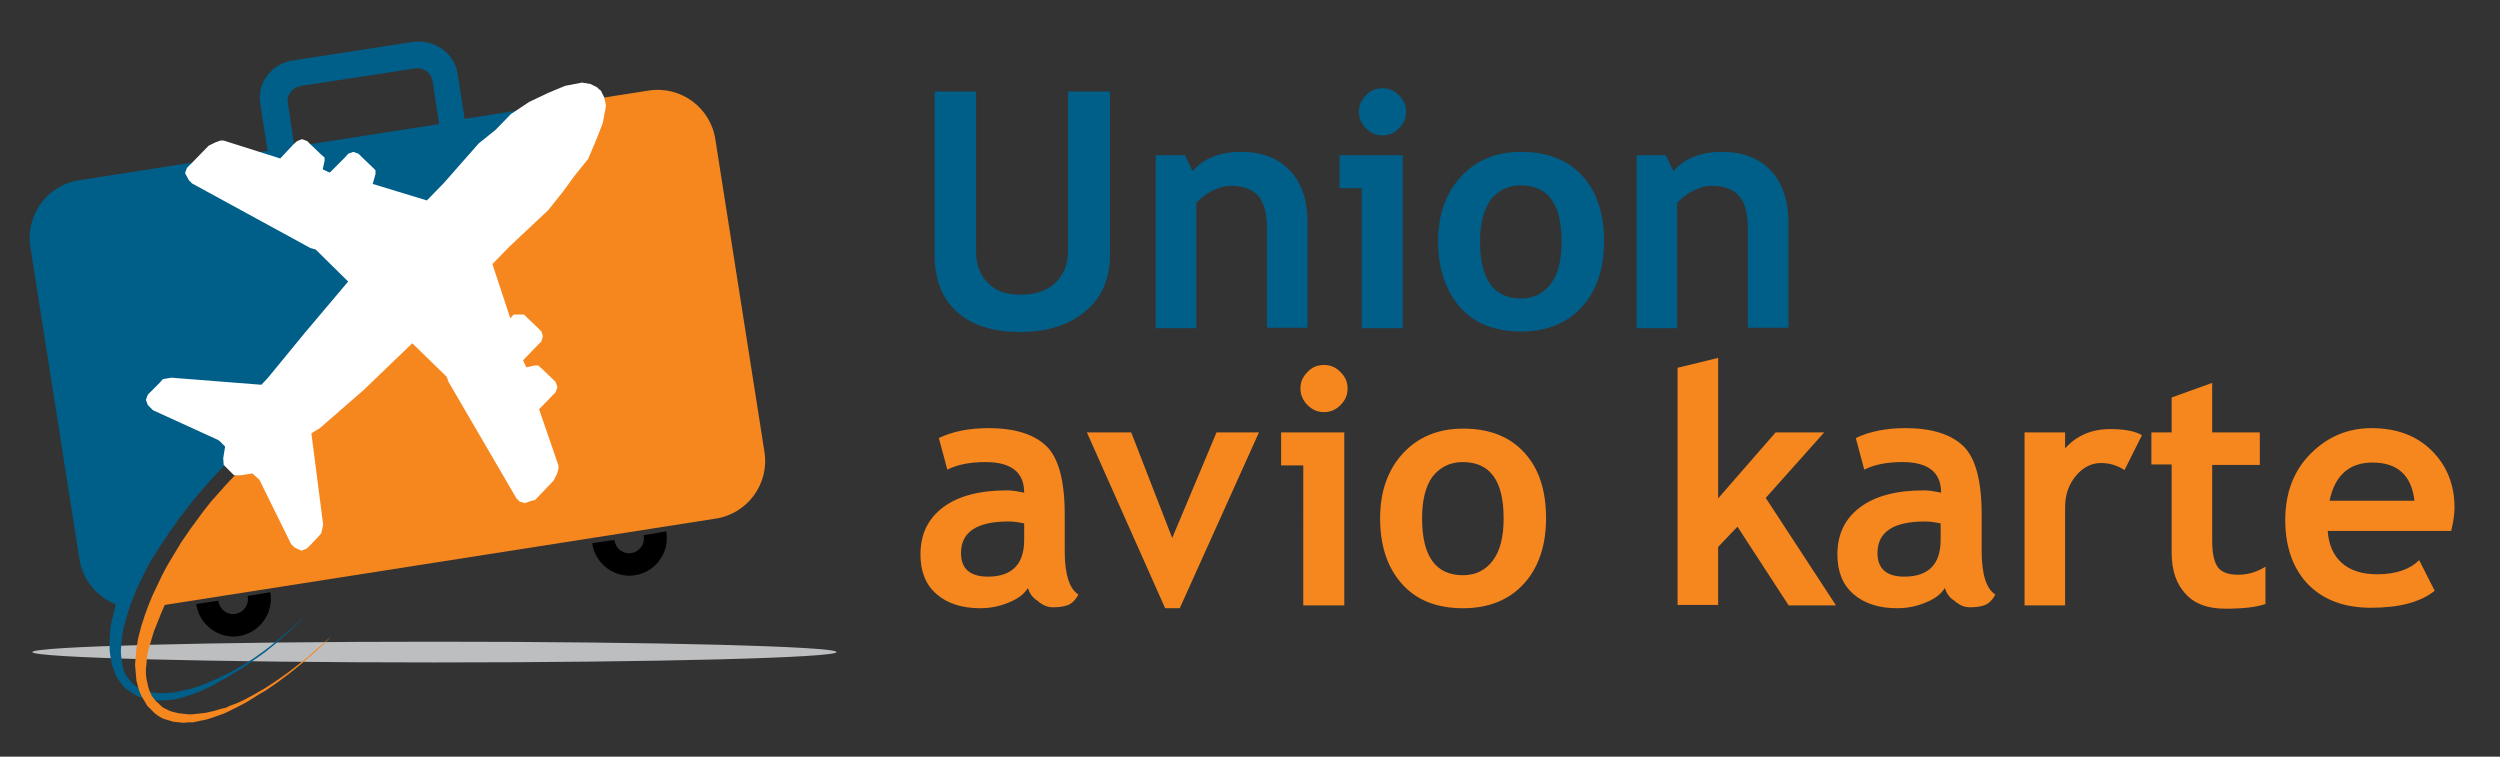 <?xml version="1.0" encoding="UTF-8" standalone="no"?>
<!-- Generator: Adobe Illustrator 20.1.0, SVG Export Plug-In . SVG Version: 6.00 Build 0)  -->

<svg
   xmlns:dc="http://purl.org/dc/elements/1.1/"
   xmlns:cc="http://creativecommons.org/ns#"
   xmlns:rdf="http://www.w3.org/1999/02/22-rdf-syntax-ns#"
   xmlns:svg="http://www.w3.org/2000/svg"
   xmlns="http://www.w3.org/2000/svg"
   xmlns:sodipodi="http://sodipodi.sourceforge.net/DTD/sodipodi-0.dtd"
   xmlns:inkscape="http://www.inkscape.org/namespaces/inkscape"
   version="1.1"
   id="Layer_1"
   x="0px"
   y="0px"
   viewBox="0 0 530.3 160.5"
   xml:space="preserve"
   sodipodi:docname="aviokarte_logo.svg"
   inkscape:version="0.92.2 (5c3e80d, 2017-08-06)"
   width="530.3"
   height="160.5"><rect x="0" y="0" width="530.3" height="160.5" fill="#333333" stroke="none"/><defs
     id="defs25" /><sodipodi:namedview
     pagecolor="#ffffff"
     bordercolor="#666666"
     borderopacity="1"
     objecttolerance="10"
     gridtolerance="10"
     guidetolerance="10"
     inkscape:pageopacity="0"
     inkscape:pageshadow="2"
     inkscape:window-width="1920"
     inkscape:window-height="1028"
     id="namedview23"
     showgrid="false"
     inkscape:zoom="1.3636126"
     inkscape:cx="170.96108"
     inkscape:cy="191.81363"
     inkscape:window-x="1272"
     inkscape:window-y="-8"
     inkscape:window-maximized="1"
     inkscape:current-layer="Layer_1" /><style
     type="text/css"
     id="style2">
	.st0{fill-rule:evenodd;clip-rule:evenodd;fill:#BCBEC0;}
	.st1{fill-rule:evenodd;clip-rule:evenodd;fill:#005F89;}
	.st2{fill-rule:evenodd;clip-rule:evenodd;fill:#F6871F;}
	.st3{fill-rule:evenodd;clip-rule:evenodd;fill:#FFFFFF;}
	.st4{fill-rule:evenodd;clip-rule:evenodd;}
</style><path
     class="st0"
     d="m 92.15,140.517 c 47,0 85.3,-1 85.3,-2.2 0,-1.2 -38.3,-2.2 -85.3,-2.2 -47,0 -85.3,1 -85.3,2.2 0,1.2 38.4,2.2 85.3,2.2 z"
     id="path4"
     inkscape:connector-curvature="0"
     style="clip-rule:evenodd;fill:#bcbec0;fill-rule:evenodd" /><path
     class="st1"
     d="m 62.15,12.817 25.3,-3.9 c 4.6,-0.7 8.9,2.3 9.6,6.6 l 1.5,9.7 16.4,-2.6 -4.8,8.8 -54.4,58.3 c 0,0 -2.5,0.8 -6.3,3.5 l 1,0.4 0.6,0.4 0.1,0.2 v 0.1 0 l -1,1.9 v 0 l -0.1,0.1 -1.6,1.6 -1.6,1.6 v 0 l -1.6,1.7 v 0 l -1.5,1.7 -1.6,1.8 -1.4,1.7 v 0 l -1.4,1.8 -1.4,1.8 v 0 l -1.3,1.9 v 0 l -0.7,0.9 -0.6,1 -1.3,1.9 -1.2,1.9 v 0 l -1.2,1.9 -1,2 -1,2 -0.9,2 v 0 l -0.8,2 -0.7,2 v 0 l -0.6,2.1 -0.3,1 -0.2,1 v 0 l -0.2,1 -0.1,1 -0.1,1 -0.1,1 v 0 1 l 0.1,1 0.1,0.9 0.2,0.9 v 0 l 0.2,0.9 0.4,0.8 0.5,0.7 0.6,0.7 v 0 l 0.1,0.2 0.1,0.1 0.1,0.1 v 0 0 l 0.4,0.3 0.2,0.2 0.1,0.1 0.1,0.1 0.4,0.2 0.1,0.1 0.2,0.1 v 0 l 0.4,0.2 0.2,0.1 v 0 h 0.3 l 0.4,0.2 0.9,0.3 0.9,0.1 0.9,0.1 h 0.9 v 0 h 0.5 0.4 l 1,-0.1 v 0 l 0.9,-0.1 v 0 l 0.9,-0.2 v 0 l 1.8,-0.4 1.8,-0.5 v 0 l 0.8,-0.3 v 0 l 0.9,-0.3 v 0 l 0.8,-0.4 0.8,-0.3 v 0 l 1.5,-0.7 1.5,-0.7 1.5,-0.8 1.4,-0.8 v 0 l 2.6,-1.6 2.4,-1.7 v 0 l 2.2,-1.7 2,-1.7 1.8,-1.5 1.6,-1.4 v 0 0 l 0.4,-0.4 v 0 l 0.1,0.1 -0.4,0.3 v 0 l -1.6,1.5 -1.8,1.6 -1.9,1.7 -2.1,1.7 v 0 l -2.4,1.7 -2.6,1.8 -1.4,0.8 -1.4,0.9 -1.5,0.8 -1.5,0.9 v 0 l -0.8,0.4 -0.8,0.4 v 0 l -0.9,0.4 v 0 l -0.9,0.4 v 0 l -1.7,0.6 -1.8,0.6 v 0 l -0.9,0.2 v 0 l -1,0.2 v 0 l -0.9,0.1 v 0 h -0.5 -0.5 l -1.1,0.1 -1,-0.1 -1,-0.1 -1.1,-0.3 v 0 l -1,-0.3 -0.5,-0.2 -0.5,-0.3 v 0 l -0.5,-0.3 -0.1,-0.1 -0.1,-0.1 -0.2,-0.1 -0.5,-0.3 -0.1,-0.1 h -0.1 l -0.1,-0.1 -0.2,-0.2 -0.5,-0.4 -0.3,-0.5 -0.7,-0.9 -0.6,-1 -0.4,-1.1 v 0 l -0.4,-1.1 -0.2,-1.1 -0.2,-1.1 -0.1,-1.1 v 0 -1.1 -1.1 l 0.1,-1.2 0.1,-1.2 v 0 l 0.2,-1.2 0.3,-1.1 0.5,-2.3 v 0 l 0.1,-0.3 c -4,-1.6 -7,-5.2 -7.7,-9.6 L 6.45,52.417 c -1.1,-6.8 3.6,-13.2 10.4,-14.2 l 76.3,-11.9 -1.4,-9.2 c -0.3,-1.7 -1.9,-2.9 -3.7,-2.6 l -24.2,3.7 c -1.8,0.3 -3.1,1.9 -2.8,3.6 l 1.4,9.3 -5.7,0.9 -1.5,-9.8 c -0.9,-4.5 2.3,-8.7 6.9,-9.4 z"
     id="path6"
     inkscape:connector-curvature="0"
     style="clip-rule:evenodd;fill:#005f89;fill-rule:evenodd" /><path
     class="st2"
     d="m 121.55,21.717 16,-2.5 c 6.8,-1.1 13.2,3.6 14.2,10.4 l 10.4,66.2 c 1.1,6.8 -3.6,13.2 -10.4,14.2 l -116.8,18.3 -0.7,1.6 v 0 l -0.8,2 -0.8,2 v 0 l -0.6,2 -0.3,1 -0.3,1 v 0 l -0.2,1 -0.1,1 -0.1,1 -0.1,1 v 0 1 l 0.1,1 0.2,0.9 0.2,0.9 v 0 l 0.3,0.9 0.4,0.9 0.5,0.7 0.6,0.7 v 0 l 0.2,0.1 0.1,0.1 v 0 0 0 l 0.4,0.4 0.2,0.2 0.1,0.1 0.1,0.1 0.3,0.2 0.2,0.1 0.2,0.1 v 0 l 0.4,0.2 0.2,0.1 v 0 l 0.2,0.1 0.5,0.2 0.8,0.2 0.9,0.2 1,0.1 0.9,0.1 v 0 h 0.4 0.5 l 0.9,-0.1 v 0 l 0.9,-0.1 v 0 l 0.9,-0.1 v 0 l 1.8,-0.4 1.7,-0.5 v 0 l 0.9,-0.2 v 0 l 0.8,-0.4 v 0 l 0.8,-0.3 0.8,-0.3 v 0 l 1.5,-0.7 1.5,-0.8 1.4,-0.8 1.4,-0.8 v 0 l 2.6,-1.7 2.4,-1.7 v 0 l 2.2,-1.7 2,-1.6 1.8,-1.6 1.6,-1.4 v 0 l 1.5,-1.3 1.2,-1.2 1.9,-2 v 0 0 l 0.5,-0.6 v 0 0 l -0.5,0.6 v 0 l -1.9,2 -2.6,2.6 v 0 l -1.6,1.5 -1.8,1.6 -1.9,1.6 -2.1,1.7 v 0 l -2.4,1.8 -2.6,1.8 -1.4,0.8 -1.4,0.9 -1.5,0.9 -1.5,0.8 v 0 l -0.8,0.4 -0.8,0.4 v 0 l -0.8,0.4 v 0 l -0.9,0.4 v 0 l -1.7,0.6 -1.8,0.6 v 0 l -1,0.2 v 0 l -0.9,0.2 v 0 l -1,0.2 v 0 h -0.5 -0.5 l -1,0.1 -1,-0.1 -1.1,-0.1 -1,-0.3 v 0 l -1,-0.3 -0.5,-0.2 -0.5,-0.3 v 0 l -0.5,-0.3 -0.1,-0.1 -0.1,-0.1 -0.2,-0.1 -0.4,-0.4 -0.1,-0.1 -0.1,-0.1 -0.1,-0.1 -0.2,-0.2 -0.4,-0.4 -0.4,-0.4 -0.6,-1 -0.6,-1 -0.5,-1.1 v 0 l -0.3,-1.1 -0.3,-1.1 -0.1,-1.1 -0.1,-1.2 v 0 l -0.1,-1.1 0.1,-1.2 0.1,-1.2 0.1,-1.1 v 0 l 0.2,-1.2 0.2,-1.1 0.6,-2.3 v 0 l 0.7,-2.2 0.8,-2.2 v 0 l 0.9,-2.2 1,-2.1 v 0 l 1,-2.1 v 0 l 1.1,-2.1 v 0 l 1.2,-2 1.2,-2 v 0 l 0.6,-1 0.7,-1 1.3,-1.9 v 0 l 1.4,-1.9 1.4,-1.9 v 0 l 1.5,-1.9 v 0 l 1.6,-1.8 1.6,-1.8 1.6,-1.7 v 0 l 1.7,-1.7 v 0 l 1.7,-1.6 v 0 l 0.3,-0.2 v 0 l 1.2,-0.8 v 0 h 0.1 0.1 l 0.2,0.2 0.5,0.6 0.1,0.1 c 6.2,-6.3 11,-10.4 11,-10.4 -2.3,2 45,-51.2 50.1,-44.9 1.3,0.2 4.7,-12.6 5,-20.7 z"
     id="path8"
     inkscape:connector-curvature="0"
     style="clip-rule:evenodd;fill:#f6871f;fill-rule:evenodd" /><polygon
     class="st3"
     points="155.3,129.5 154.5,128.8 153.8,128.8 152,129.2 151.3,127.7 154.5,124.4 155.2,123.7 155.5,122.6 155.2,121.6 154.4,120.8 152.2,118.7 151.5,118 150.8,118 149.3,118 148.6,118.8 144.8,107.3 148.4,103.6 156.6,95.9 159.8,91.9 162.2,88.6 165.1,85 166.8,81 168.2,77.4 168.9,73.7 168.5,71.9 167.8,70.5 167.4,70.2 167,69.8 165.6,69.1 163.8,68.8 160.2,69.5 156.6,71 152.6,72.9 148.7,75.5 145.5,78.8 141.9,81.7 134.5,90.1 130.9,93.8 119.4,90.3 119.7,89.3 120,88.2 120,87.4 119.3,86.7 117.1,84.6 116.4,83.9 115.3,83.5 114.2,83.9 113.5,84.7 110.3,87.9 108.8,87.2 109.2,85.4 109.2,84.7 108.4,84 106.2,81.9 105.5,81.2 104.4,80.8 103.4,81.2 102.6,81.9 99.8,84.9 87.8,81.1 87.1,81.1 86,81.5 84.6,82.2 80.7,86.2 80,86.9 79.6,88 80.4,89.5 81.1,90.2 106.2,103.9 107.3,104.2 114.2,111 105,121.9 97.2,131.4 95.8,132.9 76.7,131.4 74.9,131.7 74.2,132.5 72,134.7 71.7,135 71.3,136.1 71.7,137.2 72.8,138.3 86.6,144.6 87,144.9 88.1,146 87.7,148.5 87.8,149.9 88.9,151 90,152.1 91.4,152.1 93.9,151.7 95,152.7 95.4,153.1 102.1,166.7 102.8,167.4 104.3,168.1 105.3,167.7 105.7,167.4 107.8,165.2 108.5,164.4 108.9,162.6 106.4,143.2 108.2,142.1 117.5,134 127.8,124.1 135.1,131.2 135.5,132.3 149.9,157 150.6,157.7 151.7,158 152.8,157.6 153.9,157.3 157.8,153.2 158.5,151.8 158.8,150.7 158.8,150 154.7,138.1 157.5,135.2 158.2,134.5 158.6,133.4 158.2,132.3 157.5,131.6 "
     id="polygon10"
     transform="translate(-40.35,-51.283)"
     style="clip-rule:evenodd;fill:#ffffff;fill-rule:evenodd" /><g
     id="g16"
     transform="translate(-40.35,-51.283)"><path
       class="st4"
       d="m 97.7,176.9 c 0,0.1 0,0.1 0,0.2 0.7,4.3 -2.3,8.4 -6.6,9.1 -4.3,0.7 -8.4,-2.3 -9.1,-6.6 0,-0.1 0,-0.1 0,-0.2 l 4.7,-0.7 c 0,0.1 0,0.1 0,0.2 0.3,1.7 1.9,2.9 3.6,2.6 1.7,-0.3 2.9,-1.9 2.6,-3.6 0,-0.1 0,-0.1 0,-0.2 z"
       id="path12"
       inkscape:connector-curvature="0"
       style="clip-rule:evenodd;fill-rule:evenodd" /><path
       class="st4"
       d="m 181.7,164 c 0,0.1 0,0.1 0,0.2 0.7,4.3 -2.3,8.4 -6.6,9.1 -4.3,0.7 -8.4,-2.3 -9.1,-6.6 0,-0.1 0,-0.1 0,-0.2 l 4.7,-0.7 c 0,0.1 0,0.1 0,0.2 0.3,1.7 1.9,2.9 3.6,2.6 1.7,-0.3 2.9,-1.9 2.6,-3.6 0,-0.1 0,-0.1 0,-0.2 z"
       id="path14"
       inkscape:connector-curvature="0"
       style="clip-rule:evenodd;fill-rule:evenodd" /></g><path
     class="st2"
     d="m 494.15,106.217 h 18 c -0.6,-5.4 -3.6,-8.1 -8.9,-8.1 -4.9,0 -8,2.7 -9.1,8.1 z m 25.8,6.4 h -26.2 c 0.2,2.9 1.2,5.2 3,6.8 1.8,1.6 4.3,2.4 7.5,2.4 3.9,0 6.9,-1 8.9,-3 l 3.3,6.5 c -3,2.4 -7.5,3.6 -13.5,3.6 -5.6,0 -10,-1.6 -13.3,-4.9 -3.2,-3.3 -4.9,-7.9 -4.9,-13.7 0,-5.8 1.8,-10.5 5.4,-14.1 3.6,-3.6 7.9,-5.4 12.9,-5.4 5.3,0 9.6,1.6 12.8,4.8 3.2,3.2 4.8,7.2 4.8,12.1 0,1.2 -0.2,2.8 -0.7,4.9 z m -59.3,-14.1 h -4.3 v -6.8 h 4.3 v -7.4 l 8.6,-3.1 v 10.5 h 10.1 v 6.9 h -10.1 v 16.1 c 0,2.6 0.4,4.5 1.2,5.6 0.8,1.1 2.3,1.6 4.3,1.6 2.1,0 4,-0.6 5.8,-1.7 v 7.9 c -2,0.7 -4.8,1 -8.5,1 -3.7,0 -6.5,-1 -8.4,-3.1 -2,-2.1 -3,-5 -3,-8.8 z m -10,1.2 c -1.5,-1 -3.2,-1.5 -5,-1.5 -2,0 -3.8,0.9 -5.3,2.7 -1.5,1.8 -2.3,4 -2.3,6.6 v 20.9 h -8.6 V 91.717 h 8.6 v 3.4 c 2.4,-2.7 5.6,-4.1 9.6,-4.1 2.9,0 5.2,0.4 6.7,1.3 z m -39,11.3 c -1.5,-0.3 -2.5,-0.4 -3.3,-0.4 -6.7,0 -10.1,2.2 -10.1,6.7 0,3.3 1.9,5 5.7,5 5.1,0 7.7,-2.6 7.7,-7.8 z m 0.9,13.7 c -0.8,1.3 -2.1,2.3 -4.1,3.1 -1.9,0.8 -3.9,1.2 -6,1.2 -3.9,0 -7,-1 -9.3,-3 -2.3,-2 -3.4,-4.8 -3.4,-8.4 0,-4.3 1.6,-7.6 4.8,-10 3.2,-2.4 7.7,-3.6 13.6,-3.6 1,0 2.2,0.2 3.6,0.5 0,-4.3 -2.7,-6.5 -8.2,-6.5 -3.2,0 -5.9,0.5 -8.1,1.6 l -1.8,-6.7 c 2.9,-1.4 6.5,-2.1 10.5,-2.1 5.6,0 9.7,1.3 12.3,3.8 2.6,2.5 3.9,7.4 3.9,14.5 v 7.8 c 0,4.9 1,8 2.9,9.2 -0.7,1.3 -1.5,2 -2.4,2.3 -0.9,0.3 -1.9,0.4 -3,0.4 -1.2,0 -2.3,-0.5 -3.3,-1.4 -1,-0.6 -1.7,-1.6 -2,-2.7 z m -33.2,3.6 -10.8,-16.6 -4.1,4.3 v 12.3 h -8.6 V 78.017 l 8.6,-2.1 v 29.8 l 12.2,-14 h 10.3 l -12.4,13.9 14.9,22.8 h -10.1 z m -77.7,-18.4 c 0,8.1 2.9,12.1 8.7,12.1 2.7,0 4.8,-1.1 6.3,-3.1 1.6,-2.1 2.3,-5.1 2.3,-9 0,-8 -2.9,-11.9 -8.7,-11.9 -2.7,0 -4.8,1.1 -6.4,3.1 -1.5,2.1 -2.2,5.1 -2.2,8.8 z m -8.9,0 c 0,-5.6 1.6,-10.2 4.8,-13.7 3.2,-3.5 7.5,-5.3 12.8,-5.3 5.6,0 9.9,1.7 13,5.1 3.1,3.4 4.6,8 4.6,13.9 0,5.8 -1.6,10.5 -4.7,13.9 -3.1,3.4 -7.4,5.2 -12.9,5.2 -5.6,0 -9.9,-1.7 -13,-5.2 -3.1,-3.5 -4.6,-8.1 -4.6,-13.9 z m -16.3,18.4 V 98.717 h -4.7 v -7 h 13.4 v 36.7 h -8.7 z m 4.4,-50.9 c 1.4,0 2.5,0.5 3.5,1.5 1,1 1.5,2.1 1.5,3.5 0,1.4 -0.5,2.5 -1.5,3.5 -1,1 -2.1,1.5 -3.5,1.5 -1.4,0 -2.5,-0.5 -3.5,-1.5 -1,-1 -1.5,-2.2 -1.5,-3.5 0,-1.4 0.5,-2.5 1.5,-3.5 0.9,-1 2.1,-1.5 3.5,-1.5 z m -30.6,51.6 h -3.1 l -16.6,-37.3 h 9.4 l 8.7,22.4 9.4,-22.4 h 9 z m -33,-18 c -1.5,-0.3 -2.5,-0.4 -3.3,-0.4 -6.7,0 -10.1,2.2 -10.1,6.7 0,3.3 1.9,5 5.7,5 5.1,0 7.7,-2.6 7.7,-7.8 z m 0.8,13.7 c -0.8,1.3 -2.1,2.3 -4.1,3.1 -1.9,0.8 -3.9,1.2 -6,1.2 -3.9,0 -7,-1 -9.3,-3 -2.3,-2 -3.4,-4.8 -3.4,-8.4 0,-4.3 1.6,-7.6 4.8,-10 3.2,-2.4 7.7,-3.6 13.6,-3.6 1,0 2.2,0.2 3.6,0.5 0,-4.3 -2.7,-6.5 -8.2,-6.5 -3.2,0 -5.9,0.5 -8.1,1.6 l -1.8,-6.7 c 2.9,-1.4 6.5,-2.1 10.5,-2.1 5.6,0 9.7,1.3 12.3,3.8 2.6,2.5 3.9,7.4 3.9,14.5 v 7.8 c 0,4.9 1,8 2.9,9.2 -0.7,1.3 -1.5,2 -2.4,2.3 -0.9,0.3 -1.9,0.4 -3,0.4 -1.2,0 -2.3,-0.5 -3.3,-1.4 -1,-0.6 -1.7,-1.6 -2,-2.7 z"
     id="path18"
     inkscape:connector-curvature="0"
     style="clip-rule:evenodd;fill:#f6871f;fill-rule:evenodd" /><path
     class="st1"
     d="m 370.75,69.617 v -21.2 c 0,-3.1 -0.6,-5.4 -1.8,-6.8 -1.2,-1.4 -3.1,-2.2 -5.9,-2.2 -1.3,0 -2.6,0.4 -4,1.1 -1.4,0.7 -2.5,1.6 -3.3,2.6 v 26.5 h -8.6 v -36.7 h 6.2 l 1.6,3.4 c 2.3,-2.7 5.8,-4.1 10.3,-4.1 4.4,0 7.8,1.3 10.3,3.9 2.5,2.6 3.8,6.3 3.8,10.9 v 22.5 h -8.6 z m -56.8,-18.4 c 0,8.1 2.9,12.1 8.7,12.1 2.7,0 4.8,-1.1 6.3,-3.1 1.6,-2.1 2.3,-5.1 2.3,-9 0,-8 -2.9,-11.9 -8.7,-11.9 -2.7,0 -4.8,1.1 -6.4,3.1 -1.4,2.1 -2.2,5 -2.2,8.8 z m -8.9,0 c 0,-5.6 1.6,-10.2 4.8,-13.7 3.2,-3.5 7.5,-5.3 12.8,-5.3 5.6,0 9.9,1.7 13,5.1 3.1,3.4 4.6,8 4.6,13.9 0,5.8 -1.6,10.5 -4.7,13.9 -3.1,3.4 -7.4,5.2 -12.9,5.2 -5.6,0 -9.9,-1.7 -13,-5.2 -3,-3.5 -4.6,-8.2 -4.6,-13.9 z m -16.2,18.4 v -29.7 h -4.7 v -7 h 13.4 v 36.7 z m 4.4,-50.9 c 1.4,0 2.5,0.5 3.5,1.5 1,1 1.5,2.1 1.5,3.5 0,1.4 -0.5,2.5 -1.5,3.5 -1,1 -2.1,1.5 -3.5,1.5 -1.4,0 -2.5,-0.5 -3.5,-1.5 -1,-1 -1.5,-2.2 -1.5,-3.5 0,-1.4 0.5,-2.5 1.5,-3.5 0.9,-1 2.1,-1.5 3.5,-1.5 z m -24.5,50.9 v -21.2 c 0,-3.1 -0.6,-5.4 -1.8,-6.8 -1.2,-1.4 -3.1,-2.2 -5.9,-2.2 -1.3,0 -2.6,0.4 -4,1.1 -1.4,0.7 -2.5,1.6 -3.3,2.6 v 26.5 h -8.6 v -36.7 h 6.2 l 1.6,3.4 c 2.3,-2.7 5.8,-4.1 10.3,-4.1 4.4,0 7.8,1.3 10.3,3.9 2.5,2.6 3.8,6.3 3.8,10.9 v 22.5 h -8.6 z m -70.6,-50.2 h 8.9 v 34 c 0,2.7 0.8,4.9 2.5,6.6 1.6,1.7 3.9,2.5 6.8,2.5 3.2,0 5.7,-0.8 7.5,-2.5 1.8,-1.7 2.7,-3.9 2.7,-6.8 v -33.8 h 8.9 v 34.5 c 0,5.2 -1.7,9.2 -5.2,12.1 -3.4,2.9 -8.1,4.4 -13.8,4.4 -5.8,0 -10.3,-1.4 -13.5,-4.3 -3.2,-2.9 -4.7,-6.9 -4.7,-12.2 v -34.5 z"
     id="path20"
     inkscape:connector-curvature="0"
     style="clip-rule:evenodd;fill:#005f89;fill-rule:evenodd" /></svg>